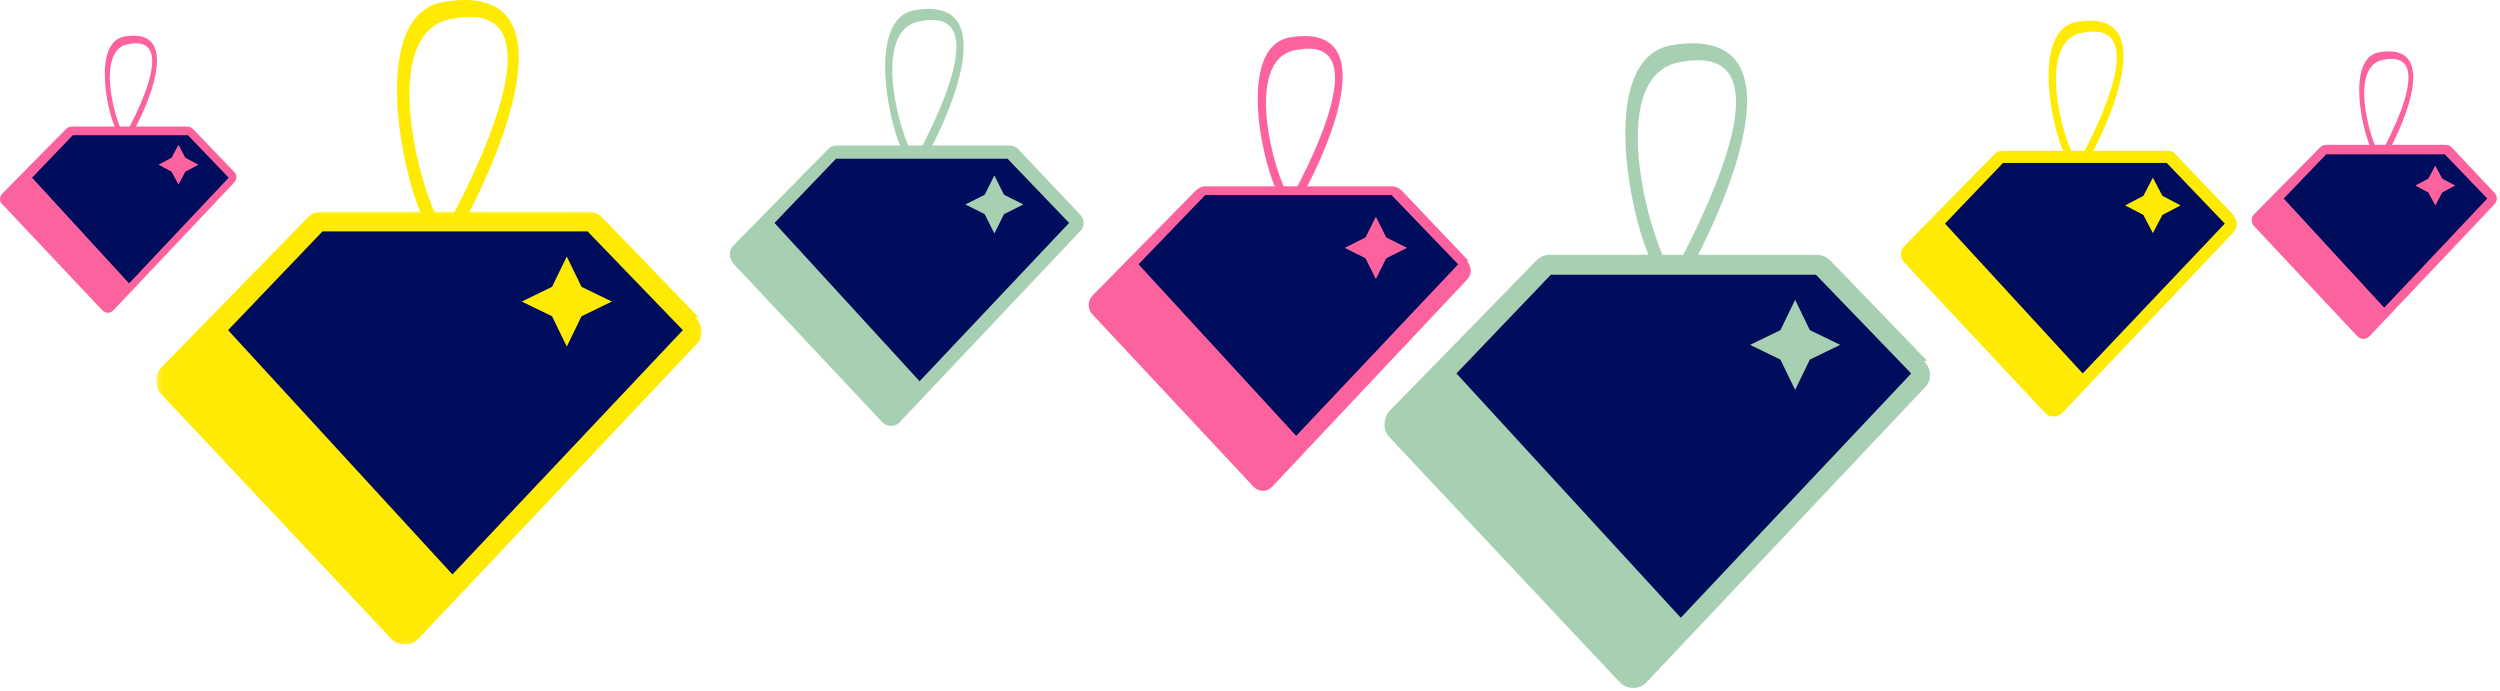 <svg width="496" height="137" viewBox="0 0 496 137" fill="none" xmlns="http://www.w3.org/2000/svg">
<path d="M24.748 26.658C25.264 27.346 23.889 27.002 23.373 26.314C21.483 23.737 18.046 8.269 24.748 7.238C38.326 5.003 26.295 27.174 24.92 28.549C23.717 29.924 22.858 30.267 22.858 30.267C22.858 30.267 37.638 6.206 25.264 8.784C19.077 10.159 22.686 23.908 24.576 26.658H24.748Z" fill="#FC629E"/>
<path d="M46.575 34.22L38.326 25.627C37.982 25.283 37.638 25.111 37.123 25.111H14.265C13.749 25.111 13.405 25.283 13.062 25.627L0.516 38.345C-0.172 39.032 -0.172 40.063 0.516 40.579L20.28 61.547C20.967 62.234 21.827 62.234 22.514 61.547L46.403 36.282C47.091 35.595 47.091 34.564 46.403 34.048L46.575 34.22Z" fill="#FC629E"/>
<path d="M37.123 26.83H14.437L6.359 35.251L25.608 56.219L45.372 35.251L37.294 26.83H37.123ZM35.404 36.626L34.029 34.048L31.451 32.673L34.029 31.299L35.404 28.721L36.779 31.299L39.357 32.673L36.779 34.048L35.404 36.626Z" fill="#000C5C"/>
<path d="M472.161 30.452C472.677 31.14 471.302 30.796 470.786 30.108C468.896 27.358 465.115 11.375 472.161 10.344C486.254 8.11 473.708 31.14 472.333 32.514C470.958 33.889 470.271 34.233 470.271 34.233C470.271 34.233 485.567 9.141 472.677 11.891C466.146 13.266 470.099 27.53 471.989 30.452H472.161Z" fill="#FC629E"/>
<path d="M494.847 38.186L486.426 29.249C486.082 28.905 485.739 28.733 485.223 28.733H461.506C460.99 28.733 460.646 28.905 460.303 29.249L447.241 42.483C446.554 43.17 446.554 44.201 447.241 44.889L467.693 66.715C468.38 67.403 469.412 67.403 470.099 66.715L494.847 40.592C495.535 39.905 495.535 38.873 494.847 38.186Z" fill="#FC629E"/>
<path d="M485.051 30.624H461.506L453.084 39.389L473.021 61.044L493.472 39.389L485.051 30.624ZM483.161 40.764L481.786 38.186L479.208 36.811L481.786 35.436L483.161 32.858L484.536 35.436L487.113 36.811L484.536 38.186L483.161 40.764Z" fill="#000C5C"/>
<path d="M412.009 31.986C412.696 33.018 410.806 32.502 410.118 31.471C407.54 27.862 402.384 5.863 412.181 4.316C431.601 1.223 414.243 32.846 412.524 34.736C410.806 36.799 409.603 37.142 409.603 37.142C409.603 37.142 430.57 2.77 412.868 6.551C403.931 8.441 409.259 28.206 412.009 31.986Z" fill="#FFEA04"/>
<path d="M443.288 42.814L431.601 30.611C431.258 30.096 430.57 29.924 429.883 29.924H397.4C396.713 29.924 396.197 30.096 395.682 30.611L377.808 48.829C376.949 49.688 376.949 51.235 377.808 52.094L405.822 81.999C406.681 82.858 408.056 82.858 409.087 81.999L443.116 46.079C443.976 45.22 443.976 43.673 443.116 42.814H443.288Z" fill="#FFEA04"/>
<path d="M429.883 32.33H397.4L385.886 44.361L413.212 74.093L441.398 44.361L429.883 32.33ZM427.133 46.251L425.242 42.642L421.633 40.751L425.242 38.861L427.133 35.252L429.023 38.861L432.633 40.751L429.023 42.642L427.133 46.251Z" fill="#000C5C"/>
<path d="M255.784 39.033C256.472 40.064 254.409 39.548 253.722 38.517C250.8 34.221 244.957 9.3 255.956 7.41C278.127 3.801 258.362 39.892 256.3 42.126C254.238 44.361 253.035 44.876 253.035 44.876C253.035 44.876 276.924 5.691 256.816 9.988C246.676 12.05 252.691 34.564 255.784 39.033Z" fill="#FC629E"/>
<path d="M291.36 51.751L278.127 37.83C277.611 37.314 276.924 36.97 276.236 36.97H239.114C238.426 36.97 237.739 37.314 237.223 37.83L216.771 58.625C215.74 59.656 215.74 61.375 216.771 62.406L248.738 96.607C249.769 97.638 251.316 97.638 252.347 96.607L291.017 55.532C292.048 54.5 292.048 52.954 291.017 51.751H291.36Z" fill="#FC629E"/>
<path d="M276.064 38.689H239.114L225.88 52.438L257.159 86.467L289.298 52.438L276.064 38.689ZM272.971 55.36L270.908 51.235L266.784 49.173L270.908 47.11L272.971 42.986L275.033 47.11L279.158 49.173L275.033 51.235L272.971 55.36Z" fill="#000C5C"/>
<path d="M331.576 54.157C332.608 55.703 329.686 55.016 328.483 53.297C324.186 47.282 315.937 11.534 331.748 8.956C363.371 3.801 335.186 55.188 332.264 58.453C329.342 61.719 327.452 62.234 327.452 62.234C327.452 62.234 361.653 6.379 332.951 12.394C318.515 15.487 327.108 47.454 331.576 53.813V54.157Z" fill="#A7D0B2"/>
<path d="M382.276 71.515L363.199 51.751C362.512 51.063 361.481 50.548 360.45 50.548H307.516C306.484 50.548 305.625 50.892 304.766 51.751L275.721 81.483C274.346 83.03 274.346 85.436 275.721 86.811L321.437 135.449C322.811 136.824 325.218 136.824 326.592 135.449L381.761 77.015C383.308 75.64 383.308 73.234 381.761 71.687L382.276 71.515Z" fill="#A7D0B2"/>
<path d="M360.45 54.501H307.687L288.954 74.093L333.467 122.559L379.183 74.093L360.278 54.501H360.45ZM356.153 77.358L353.231 71.343L347.216 68.421L353.231 65.5L356.153 59.484L359.075 65.5L365.09 68.421L359.075 71.343L356.153 77.358Z" fill="#000C5C"/>
<path d="M181.402 31.14C182.1 32.187 180.18 31.663 179.482 30.617C176.69 26.778 171.456 3.57 181.576 1.999C201.992 -1.316 183.845 32.013 181.925 34.106C180.006 36.2 178.784 36.549 178.784 36.549C178.784 36.549 200.945 0.254 182.274 4.268C172.851 6.187 178.435 26.952 181.402 31.14Z" fill="#A7D0B2"/>
<path d="M214.207 42.482L201.992 29.57C201.469 29.046 200.945 28.872 200.247 28.872H166.046C165.348 28.872 164.825 29.046 164.301 29.57L145.456 48.764C144.583 49.811 144.583 51.207 145.456 52.254L175.12 83.838C175.992 84.71 177.563 84.71 178.435 83.838L214.207 45.972C215.254 45.1 215.254 43.529 214.207 42.482Z" fill="#A7D0B2"/>
<path d="M200.073 31.489H165.872L153.657 44.227L182.449 75.637L212.113 44.227L199.898 31.489H200.073ZM197.281 46.321L195.361 42.483L191.522 40.563L195.361 38.644L197.281 34.805L199.2 38.644L203.039 40.563L199.2 42.483L197.281 46.321Z" fill="#000C5C"/>
<path d="M87.873 45.563C88.904 47.11 85.983 46.423 84.78 44.704C80.483 38.689 72.234 2.941 88.045 0.363C119.668 -4.793 91.483 46.595 88.561 49.86C85.639 53.126 83.749 53.641 83.749 53.641C83.749 53.641 117.95 -2.215 89.248 3.8C74.812 6.894 83.405 38.861 87.873 45.22V45.563Z" fill="#FFEA04"/>
<mask id="mask0_192_1326" style="mask-type:luminance" maskUnits="userSpaceOnUse" x="31" y="41" width="109" height="87">
<path d="M139.604 41.954H31.158V127.886H139.604V41.954Z" fill="white"/>
</mask>
<g mask="url(#mask0_192_1326)">
<path d="M138.573 62.922L119.496 43.157C118.809 42.47 117.778 41.954 116.747 41.954H63.812C62.781 41.954 61.922 42.298 61.063 43.157L32.018 72.89C30.643 74.436 30.643 76.843 32.018 78.217L77.734 126.855C79.108 128.23 81.514 128.23 82.889 126.855L138.058 68.421C139.605 67.046 139.605 64.64 138.058 63.093L138.573 62.922Z" fill="#FFEA04"/>
<path d="M116.747 45.907H63.984L45.251 65.5L89.764 113.965L135.48 65.5L116.575 45.907H116.747ZM112.45 68.765L109.528 62.75L103.513 59.828L109.528 56.907L112.45 50.891L115.372 56.907L121.387 59.828L115.372 62.75L112.45 68.765Z" fill="#000C5C"/>
</g>
</svg>
